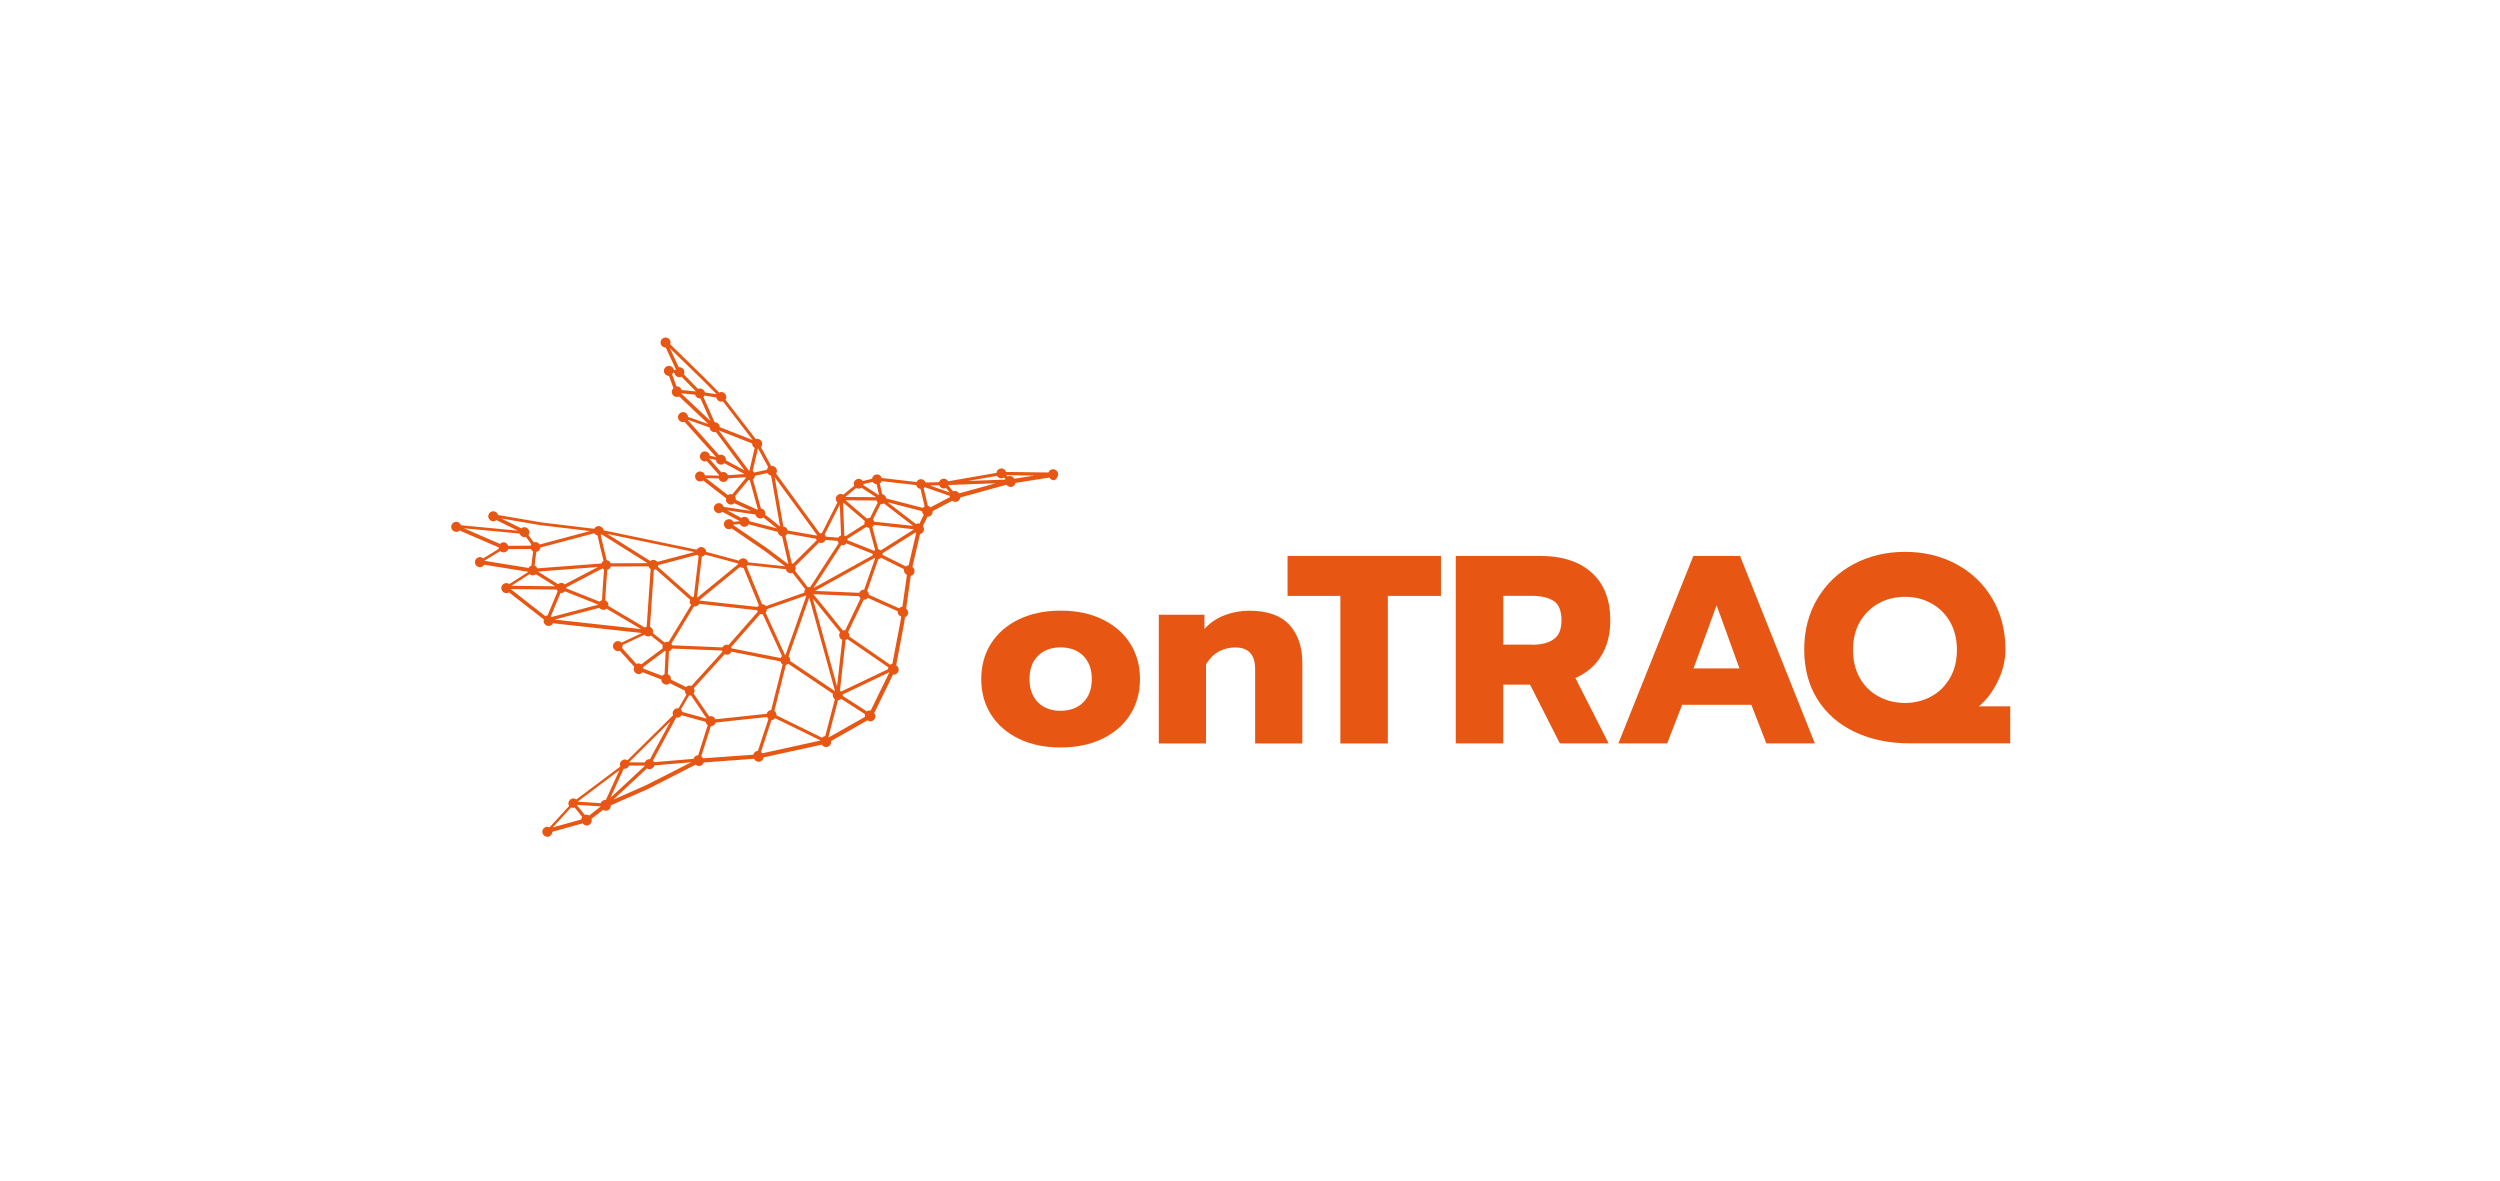 <?xml version="1.0" encoding="utf-8"?>
<!-- Generator: Adobe Illustrator 24.3.0, SVG Export Plug-In . SVG Version: 6.00 Build 0)  -->
<svg version="1.1" xmlns="http://www.w3.org/2000/svg" xmlns:xlink="http://www.w3.org/1999/xlink" x="0px" y="0px"
	 viewBox="0 0 380.18 179.63" style="enable-background:new 0 0 380.18 179.63;" xml:space="preserve">
<style type="text/css">
	.st0{fill:#E75713;}
</style>
<g id="Warstwa_3">
	<path class="st0" d="M160.9,71.98c-0.04-0.2-0.15-0.37-0.32-0.49c-0.17-0.11-0.37-0.16-0.57-0.12c-0.2,0.04-0.37,0.15-0.49,0.32
		c-0.03,0.05-0.05,0.11-0.07,0.16l-6.46-0.08c-0.05-0.16-0.14-0.31-0.28-0.4c-0.17-0.11-0.37-0.16-0.57-0.12
		c-0.2,0.04-0.37,0.15-0.49,0.32c-0.07,0.1-0.1,0.22-0.12,0.34l-7.34,1.28c-0.15-0.28-0.47-0.45-0.8-0.39
		c-0.2,0.04-0.37,0.15-0.49,0.32c-0.04,0.06-0.06,0.13-0.09,0.2l-2.05,0.06c-0.12-0.34-0.47-0.56-0.84-0.5
		c-0.2,0.04-0.37,0.15-0.49,0.32c-0.02,0.03-0.03,0.07-0.04,0.1l-5.31-0.61c-0.05-0.16-0.14-0.31-0.28-0.41
		c-0.17-0.11-0.37-0.16-0.57-0.12c-0.2,0.04-0.37,0.15-0.49,0.32c-0.07,0.1-0.1,0.21-0.12,0.33l-1.41,0.34
		c-0.05-0.08-0.11-0.14-0.19-0.2c-0.17-0.11-0.37-0.16-0.57-0.12c-0.2,0.04-0.37,0.15-0.49,0.32c-0.12,0.17-0.16,0.37-0.12,0.57
		c0.01,0.06,0.04,0.11,0.06,0.16l-1.65,1.34c-0.16-0.09-0.34-0.13-0.52-0.1c-0.2,0.04-0.38,0.15-0.49,0.32
		c-0.12,0.17-0.16,0.37-0.12,0.57c0.03,0.16,0.11,0.29,0.23,0.4l-2.38,4.69c-0.08-0.01-0.17-0.02-0.25,0
		c-0.02,0-0.03,0.01-0.04,0.02l-6.65-9.09c0.1-0.16,0.15-0.35,0.11-0.55l0,0c-0.04-0.2-0.15-0.37-0.32-0.49
		c-0.16-0.11-0.35-0.15-0.54-0.12l-1.56-2.88c0.15-0.17,0.23-0.39,0.18-0.63l0,0c-0.04-0.2-0.15-0.37-0.32-0.49
		c-0.17-0.11-0.37-0.16-0.57-0.12c-0.03,0-0.05,0.02-0.07,0.03l-4.61-5.99c0.11-0.16,0.15-0.36,0.11-0.55
		c-0.04-0.2-0.15-0.37-0.32-0.49c-0.17-0.12-0.37-0.16-0.57-0.12c-0.06,0.01-0.12,0.04-0.17,0.07l-2.23-2.25l-5.23-5.1
		c0.05-0.12,0.07-0.26,0.05-0.4l0,0c-0.04-0.2-0.15-0.37-0.32-0.49c-0.17-0.12-0.37-0.16-0.57-0.12c-0.2,0.04-0.37,0.15-0.49,0.32
		s-0.16,0.37-0.12,0.57c0.04,0.2,0.15,0.37,0.32,0.49c0.13,0.09,0.28,0.14,0.43,0.14c0.01,0,0.02,0,0.03,0l1.53,3.29
		c-0.04,0.04-0.08,0.09-0.11,0.14l-0.19-0.04c-0.04-0.2-0.15-0.37-0.32-0.48c-0.17-0.11-0.37-0.16-0.57-0.12
		c-0.2,0.04-0.37,0.15-0.49,0.32c-0.12,0.17-0.16,0.37-0.12,0.57c0.04,0.2,0.15,0.37,0.32,0.49c0.13,0.09,0.28,0.14,0.43,0.14
		c0,0,0.01,0,0.01,0l0.68,1.88c-0.04,0.04-0.09,0.07-0.12,0.12c-0.12,0.17-0.16,0.37-0.12,0.57c0.04,0.2,0.15,0.38,0.32,0.49
		c0.13,0.09,0.28,0.13,0.43,0.13c0.05,0,0.09,0,0.14-0.01c0.07-0.01,0.14-0.05,0.2-0.08l4.45,4.21l-3.1-1.09c0-0.03,0.01-0.07,0-0.1
		c-0.04-0.2-0.15-0.37-0.32-0.49c-0.17-0.12-0.37-0.16-0.57-0.12c-0.2,0.04-0.37,0.15-0.49,0.32c-0.12,0.17-0.16,0.37-0.12,0.57
		s0.15,0.37,0.32,0.49c0.13,0.09,0.28,0.13,0.43,0.13c0.05,0,0.09,0,0.14-0.01c0.03-0.01,0.06-0.03,0.09-0.04l4.81,5.37l-0.97-0.21
		c0-0.01,0-0.02,0-0.03l0,0c-0.04-0.2-0.15-0.37-0.32-0.49c-0.17-0.11-0.37-0.16-0.57-0.12c-0.22,0.04-0.39,0.17-0.5,0.35
		l-0.01,0.02c-0.09,0.15-0.13,0.33-0.1,0.51c0.04,0.2,0.15,0.37,0.32,0.49c0.13,0.09,0.28,0.14,0.43,0.14c0.05,0,0.09,0,0.14-0.01
		c0.05-0.01,0.1-0.04,0.14-0.06l1.89,2.15c-0.01,0.03-0.02,0.06-0.04,0.08l-2.12-0.05c-0.09-0.39-0.47-0.65-0.87-0.58
		c-0.2,0.04-0.37,0.15-0.49,0.32c-0.12,0.17-0.16,0.37-0.12,0.57s0.15,0.37,0.32,0.49c0.13,0.09,0.28,0.13,0.43,0.13
		c0.05,0,0.09,0,0.14-0.01c0.12-0.02,0.22-0.08,0.31-0.14l3.51,2.71c-0.03,0.11-0.04,0.22-0.02,0.34c0.04,0.2,0.15,0.37,0.32,0.49
		c0.13,0.09,0.28,0.13,0.43,0.13c0.05,0,0.09,0,0.14-0.01c0.15-0.03,0.26-0.1,0.37-0.2l2.55,1.17l-4.17-0.61
		c-0.1-0.38-0.48-0.64-0.87-0.56c-0.2,0.04-0.37,0.15-0.49,0.32c-0.12,0.17-0.16,0.37-0.12,0.57c0.07,0.37,0.39,0.62,0.75,0.62
		c0.05,0,0.09,0,0.14-0.01c0.15-0.03,0.27-0.11,0.37-0.2l2.66,1.42c0,0.01-0.01,0.01-0.01,0.02l-0.97,0.09
		c-0.06-0.1-0.13-0.2-0.23-0.27c-0.17-0.12-0.37-0.16-0.57-0.12c-0.2,0.04-0.37,0.15-0.49,0.32c-0.12,0.17-0.16,0.37-0.12,0.57
		c0.04,0.2,0.15,0.38,0.32,0.49c0.13,0.09,0.28,0.13,0.43,0.13c0.05,0,0.09,0,0.14-0.01c0.1-0.02,0.2-0.06,0.28-0.11l5.04,3.44
		l3.08,2.32l-5.64-0.6c-0.04-0.2-0.15-0.37-0.31-0.48c-0.17-0.12-0.37-0.16-0.57-0.12c-0.2,0.04-0.38,0.15-0.49,0.32
		c0,0.01-0.01,0.02-0.01,0.02l-4.98-1.33c0-0.04,0.01-0.07,0-0.11c-0.04-0.2-0.15-0.37-0.32-0.49c-0.17-0.11-0.37-0.16-0.57-0.12
		c-0.2,0.04-0.37,0.15-0.49,0.32c-0.01,0.02-0.02,0.04-0.03,0.07l-14.19-2.95c0-0.01,0-0.01,0-0.02l0,0
		c-0.04-0.2-0.15-0.37-0.32-0.49s-0.37-0.16-0.57-0.12c-0.2,0.04-0.37,0.15-0.49,0.32c-0.02,0.02-0.02,0.05-0.03,0.08l-8.11-0.98
		l-6.53-1.12c-0.05-0.17-0.14-0.33-0.29-0.43c-0.17-0.11-0.37-0.16-0.57-0.12c-0.41,0.08-0.69,0.47-0.61,0.89
		c0.07,0.37,0.39,0.62,0.75,0.62c0.05,0,0.09,0,0.14-0.01c0.13-0.02,0.24-0.09,0.34-0.17l3.25,1.6l-8.65-0.82
		c-0.05-0.15-0.14-0.29-0.28-0.39c-0.17-0.11-0.37-0.16-0.57-0.12c-0.2,0.04-0.37,0.15-0.49,0.32s-0.16,0.37-0.12,0.57
		c0.04,0.2,0.15,0.37,0.32,0.49c0.13,0.09,0.28,0.14,0.43,0.14c0.05,0,0.09,0,0.14-0.01c0.15-0.03,0.26-0.1,0.37-0.2l5.97,2.58
		c-0.01,0.07-0.01,0.13,0,0.2l-2.39,1.46c-0.17-0.15-0.39-0.23-0.63-0.18c-0.2,0.04-0.37,0.15-0.49,0.32s-0.16,0.37-0.12,0.57
		s0.15,0.37,0.32,0.49c0.13,0.09,0.28,0.13,0.43,0.13c0.05,0,0.09,0,0.14-0.01c0.22-0.04,0.4-0.18,0.51-0.36l6.7,1.08
		c0,0,0,0.01,0,0.01c0,0,0,0.01,0,0.01l-2.89,1.85c-0.01,0-0.01-0.01-0.02-0.02c-0.17-0.11-0.37-0.16-0.57-0.12
		c-0.2,0.04-0.37,0.15-0.49,0.32c-0.12,0.17-0.16,0.37-0.12,0.57s0.15,0.37,0.32,0.49c0.13,0.09,0.28,0.13,0.43,0.13
		c0.05,0,0.09,0,0.14-0.01c0.1-0.02,0.18-0.06,0.26-0.11l5.31,4.13c-0.04,0.11-0.05,0.24-0.03,0.36c0.07,0.37,0.39,0.62,0.75,0.62
		c0.05,0,0.09,0,0.14-0.01c0.24-0.04,0.42-0.2,0.52-0.4l13.53,1.49l-3.11,1.46c-0.03-0.03-0.06-0.07-0.1-0.1
		c-0.17-0.11-0.37-0.16-0.57-0.12c-0.2,0.04-0.37,0.15-0.49,0.32c-0.12,0.17-0.16,0.37-0.12,0.57c0.07,0.37,0.39,0.62,0.75,0.62
		c0.05,0,0.09,0,0.14-0.01c0.05-0.01,0.09-0.04,0.13-0.05l2.21,2.44c-0.08,0.15-0.11,0.31-0.08,0.48c0.04,0.2,0.15,0.37,0.32,0.49
		c0.13,0.09,0.28,0.14,0.43,0.14c0.05,0,0.09,0,0.14-0.01c0.18-0.03,0.33-0.14,0.44-0.27l2.87,1.1c0,0.05-0.01,0.1,0,0.16
		c0.07,0.37,0.39,0.62,0.75,0.62c0.05,0,0.09,0,0.14-0.01c0.15-0.03,0.27-0.11,0.38-0.21l2.33,1.15c-0.01,0.07-0.02,0.14,0,0.21
		c0.03,0.16,0.11,0.29,0.21,0.39l-1.21,2.08c-0.09-0.01-0.18-0.02-0.26,0c-0.2,0.04-0.38,0.15-0.49,0.32
		c-0.12,0.17-0.16,0.37-0.12,0.57c0.01,0.05,0.04,0.1,0.06,0.15l-6.94,6.85c-0.16-0.09-0.34-0.14-0.53-0.1
		c-0.2,0.04-0.37,0.15-0.49,0.32c-0.12,0.17-0.16,0.37-0.12,0.57c0.01,0.05,0.04,0.1,0.06,0.15l-6.7,5.03
		c-0.01,0-0.01-0.01-0.02-0.02c-0.17-0.11-0.37-0.16-0.57-0.12c-0.2,0.04-0.37,0.15-0.49,0.32c-0.12,0.17-0.16,0.37-0.12,0.57
		c0.02,0.09,0.05,0.17,0.09,0.25l-2.97,3.24c-0.14-0.07-0.3-0.11-0.47-0.08c-0.2,0.04-0.37,0.15-0.49,0.32
		c-0.12,0.17-0.16,0.37-0.12,0.57c0.07,0.37,0.39,0.62,0.75,0.62c0.05,0,0.09,0,0.14-0.01c0.36-0.07,0.61-0.39,0.61-0.75l4.63-1.28
		c0.14,0.19,0.36,0.32,0.61,0.32c0.05,0,0.09,0,0.14-0.01c0.2-0.04,0.37-0.15,0.49-0.32s0.16-0.37,0.12-0.57
		c-0.01-0.04-0.03-0.07-0.04-0.1l1.77-1.37c0.13,0.08,0.27,0.13,0.42,0.13c0.05,0,0.09,0,0.14-0.01c0.39-0.07,0.64-0.42,0.61-0.81
		l5.68-2.5l7.23-3.69c0.14,0.12,0.31,0.2,0.51,0.2c0.05,0,0.09,0,0.14-0.01c0.29-0.05,0.5-0.27,0.58-0.52l7.67-0.56
		c0.06,0.13,0.13,0.24,0.25,0.32c0.13,0.09,0.28,0.13,0.43,0.13c0.05,0,0.09,0,0.14-0.01c0.2-0.04,0.37-0.15,0.49-0.32
		c0.07-0.1,0.1-0.21,0.12-0.33l8.86-1.94c0.14,0.22,0.38,0.36,0.65,0.36c0.05,0,0.09,0,0.14-0.01c0.2-0.04,0.37-0.15,0.49-0.32
		c0.12-0.17,0.16-0.37,0.12-0.57c0,0,0-0.01,0-0.01l5.54-3.15c0,0,0.01,0.01,0.01,0.01c0.13,0.09,0.28,0.14,0.43,0.14
		c0.05,0,0.09,0,0.14-0.01c0.41-0.08,0.69-0.47,0.61-0.89l0,0c-0.02-0.13-0.09-0.24-0.17-0.34l2.87-5.87c0.03,0,0.06,0.01,0.09,0.01
		c0.05,0,0.09,0,0.14-0.01c0.41-0.08,0.69-0.47,0.61-0.89l0,0c-0.04-0.23-0.19-0.4-0.37-0.51l1.23-6.5l0.11-0.82
		c0.14-0.06,0.27-0.14,0.35-0.26c0.12-0.17,0.16-0.37,0.12-0.57c-0.03-0.19-0.14-0.35-0.29-0.47l0.7-4.98
		c0.18-0.05,0.34-0.14,0.44-0.3c0.12-0.17,0.16-0.37,0.12-0.57c-0.04-0.21-0.15-0.38-0.31-0.49l1.16-5c0.4-0.09,0.66-0.47,0.59-0.88
		l0,0c-0.02-0.13-0.09-0.24-0.16-0.33l0.7-1.44c0.01,0,0.02,0.01,0.03,0.01c0.05,0,0.09,0,0.14-0.01c0.4-0.07,0.66-0.44,0.61-0.84
		l2.99-1.58c0.13,0.11,0.3,0.17,0.48,0.17c0.05,0,0.09,0,0.14-0.01c0.33-0.06,0.56-0.34,0.61-0.66l7.02-1.93
		c0.05,0.07,0.11,0.14,0.19,0.19c0.13,0.09,0.28,0.14,0.43,0.14c0.05,0,0.09,0,0.14-0.01c0.32-0.06,0.55-0.31,0.61-0.6l5.17-0.82
		c0.06,0.1,0.13,0.2,0.23,0.27c0.13,0.09,0.28,0.14,0.43,0.14c0.05,0,0.09,0,0.14-0.01C160.7,72.79,160.97,72.39,160.9,71.98
		L160.9,71.98z M141.5,77.15c-0.03-0.03-0.05-0.07-0.09-0.09c-0.09-0.06-0.2-0.1-0.3-0.12l-0.64-2.69c0.06-0.04,0.12-0.1,0.17-0.16
		l3.81,1.33c0,0.05-0.01,0.09,0,0.14c0,0.01,0.01,0.02,0.01,0.03L141.5,77.15z M137.12,92.28c-0.16,0.03-0.28,0.11-0.39,0.22
		l-4.61-2.06c0-0.05,0.01-0.1,0-0.15c-0.03-0.17-0.12-0.31-0.25-0.42l1.7-4.83c0.01,0,0.02,0,0.03,0c0.16-0.03,0.29-0.11,0.39-0.22
		c0.81,0.39,2.25,1.12,3.49,1.74c-0.02,0.1-0.02,0.2,0,0.3c0.04,0.2,0.15,0.37,0.32,0.49c0.04,0.03,0.08,0.04,0.12,0.06l-0.69,4.87
		C137.19,92.28,137.16,92.27,137.12,92.28z M132.13,108.04c-0.11,0.02-0.22,0.07-0.31,0.14l-3.67-2.35c0.01-0.07,0.01-0.14,0-0.22
		l7.11-3.39c0,0,0,0,0,0l-2.85,5.83C132.33,108.03,132.23,108.02,132.13,108.04z M106.9,115.32c-0.05-0.13-0.13-0.25-0.25-0.34
		l1.45-4.55c0.04,0,0.09,0,0.13-0.01c0.2-0.04,0.37-0.15,0.49-0.32c0.05-0.07,0.07-0.15,0.1-0.22l7.83-0.84
		c0.05,0.11,0.12,0.2,0.21,0.28l-1.61,4.88c-0.03,0-0.07-0.01-0.1,0c-0.2,0.04-0.37,0.15-0.49,0.32c-0.05,0.08-0.08,0.16-0.11,0.25
		L106.9,115.32z M99.45,115.9c-0.04-0.08-0.09-0.16-0.16-0.22l3.54-6.57c0.05,0.01,0.1,0.03,0.15,0.03c0.05,0,0.09,0,0.14-0.01
		c0.2-0.04,0.37-0.15,0.49-0.32c0.01-0.02,0.01-0.04,0.02-0.05l3.7,1.02c0,0.01,0,0.03,0,0.04c0.04,0.19,0.14,0.35,0.29,0.46
		l-1.45,4.58c-0.04,0-0.07-0.01-0.11,0c-0.2,0.04-0.37,0.15-0.49,0.32c-0.05,0.07-0.07,0.14-0.1,0.22L99.45,115.9z M89.01,123.9
		c-0.03,0-0.04,0.02-0.07,0.03l-1.17-1.45c0.02-0.03,0.02-0.05,0.04-0.08l3.53,0.23c0,0,0,0.01,0.01,0.01l-1.76,1.38
		C89.41,123.91,89.21,123.86,89.01,123.9z M94.68,98.08L98,96.53c0.14,0.15,0.34,0.25,0.55,0.25c0.05,0,0.09,0,0.14-0.01
		c0.1-0.02,0.2-0.06,0.28-0.12l1.82,1.44c-0.04,0.12-0.06,0.25-0.04,0.38c0.01,0.04,0.03,0.07,0.04,0.11l-3.27,2.45
		c0,0-0.01-0.01-0.01-0.01c-0.17-0.11-0.37-0.16-0.57-0.12c-0.06,0.01-0.11,0.04-0.16,0.06l-2.19-2.43
		C94.66,98.4,94.69,98.25,94.68,98.08z M77.65,89.58l7,0.08c0.04,0.1,0.09,0.18,0.15,0.26l-1.53,3.67c-0.01,0-0.03,0-0.04,0
		c-0.11,0.02-0.2,0.06-0.29,0.12L77.65,89.58C77.65,89.59,77.65,89.59,77.65,89.58z M81.71,86.43c-0.06-0.13-0.13-0.24-0.25-0.33
		c-0.05-0.03-0.11-0.05-0.16-0.07c0.05-0.53,0.15-1.3,0.26-2.1c0.2-0.04,0.37-0.15,0.49-0.32c0.07-0.1,0.11-0.22,0.12-0.34
		l8.21-2.18c0.05,0.08,0.12,0.16,0.21,0.22c0.08,0.06,0.17,0.09,0.27,0.11c0.22,1,0.62,2.68,0.92,3.86
		c-0.15,0.09-0.25,0.24-0.31,0.41L81.71,86.43z M77.28,83c-0.12-0.36-0.47-0.59-0.85-0.52c-0.16,0.03-0.29,0.12-0.4,0.23l-5.48-2.37
		l8.48,0.8c0.05,0.16,0.14,0.31,0.29,0.41c0.13,0.09,0.28,0.13,0.43,0.13c0.05,0,0.09,0,0.14-0.01c0.03-0.01,0.05-0.02,0.08-0.03
		l0.82,1.12c-0.05,0.07-0.07,0.14-0.09,0.22L77.28,83z M119.5,86.56c0.08,0.36,0.39,0.61,0.74,0.61c0.05,0,0.09,0,0.14-0.01
		c0.05-0.01,0.08-0.03,0.13-0.05l1.94,2.49c-0.1,0.15-0.15,0.33-0.13,0.52l-5.84,2.05c-0.14-0.18-0.35-0.28-0.59-0.28l-2.36-5.78
		c0.03-0.03,0.07-0.05,0.09-0.09c0.02-0.03,0.02-0.06,0.04-0.09L119.5,86.56z M113.95,79.22c-0.04-0.2-0.15-0.37-0.32-0.49
		c-0.17-0.12-0.37-0.16-0.57-0.12c-0.12,0.02-0.22,0.08-0.32,0.15l-2.15-1.15l4.29,0.63c0.07,0.36,0.39,0.61,0.74,0.61
		c0.05,0,0.09,0,0.14-0.01c0.12-0.02,0.22-0.08,0.32-0.15c0.7,0.56,1.51,1.2,2.07,1.66c-1.5-0.38-3.26-0.84-4.21-1.1
		C113.95,79.23,113.95,79.23,113.95,79.22L113.95,79.22z M111.89,75.76c-0.02-0.11-0.06-0.2-0.12-0.29
		c0.56-0.67,1.49-1.79,2.05-2.47c0.07,0.02,0.14,0.04,0.21,0.04c0.27,0.95,0.78,2.82,1.21,4.38c-0.04,0.02-0.07,0.05-0.1,0.08
		l-3.26-1.49C111.9,75.94,111.9,75.85,111.89,75.76L111.89,75.76z M103.61,59.81l2.11,0.21c0.08,0.34,0.39,0.58,0.74,0.58
		c0.02,0,0.04,0,0.06-0.01c0.52,1.17,1.13,2.54,1.52,3.43l-4.44-4.18C103.6,59.83,103.6,59.82,103.61,59.81z M108.94,60.45
		c0,0,0,0.01,0,0.01c0.07,0.37,0.39,0.62,0.75,0.62c0.05,0,0.09,0,0.14-0.01c0.04-0.01,0.07-0.03,0.1-0.04l4.53,5.89l-5.02-1.97
		c0-0.04,0.01-0.08,0-0.13l0,0c-0.04-0.2-0.15-0.37-0.32-0.49c-0.13-0.09-0.29-0.12-0.45-0.12c-0.25-0.59-0.74-1.71-1.7-3.84
		c0.04-0.04,0.08-0.07,0.11-0.11c0.02-0.03,0.03-0.07,0.04-0.1L108.94,60.45z M114.39,67.44c0,0.05-0.01,0.1,0,0.15
		c0.04,0.2,0.15,0.37,0.32,0.49c0.02,0.01,0.04,0.02,0.06,0.03l-0.8,3.43c-0.01,0-0.03,0-0.04,0c-0.02,0-0.03,0.02-0.05,0.02
		l-4.56-6.1L114.39,67.44z M116.36,78.26c0.03-0.1,0.03-0.21,0.01-0.32c-0.04-0.2-0.15-0.37-0.32-0.49c-0.1-0.07-0.21-0.1-0.33-0.12
		c-0.38-1.37-0.93-3.39-1.22-4.43c0.18-0.13,0.29-0.33,0.31-0.55l1.9-0.42c0.06,0.11,0.13,0.2,0.23,0.27
		c0.1,0.07,0.21,0.1,0.32,0.12c0.29,1.61,0.97,5.5,1.37,7.76C118.19,79.71,117.49,79.14,116.36,78.26z M119.68,81.25
		c0.02-0.03,0.03-0.07,0.04-0.1l4.38,0.78c0,0,0,0.01,0,0.01c0.02,0.08,0.05,0.16,0.09,0.23l-3.6,3.56
		c-0.06-0.03-0.12-0.06-0.19-0.08l-0.96-4.18C119.53,81.42,119.61,81.35,119.68,81.25z M151.84,72.61c0.13,0.09,0.28,0.13,0.43,0.13
		c0.05,0,0.09,0,0.14-0.01c0.09-0.02,0.18-0.05,0.25-0.1c0.08,0.07,0.16,0.14,0.23,0.2c-0.02,0.03-0.03,0.07-0.04,0.1l-5.65,0.21
		l4.42-0.77C151.68,72.47,151.75,72.55,151.84,72.61z M143.52,74.29c0.05,0,0.09,0,0.14-0.01c0.07-0.01,0.13-0.05,0.2-0.08
		l0.57,0.69l-3.02-1.06l1.42-0.04C142.93,74.08,143.21,74.29,143.52,74.29z M139.98,74.35l0.63,2.67c-0.1,0.05-0.19,0.12-0.25,0.22
		l-5.59-1.44c0-0.01,0-0.02,0-0.03l0,0c-0.04-0.2-0.15-0.37-0.32-0.49c-0.09-0.06-0.19-0.1-0.29-0.12
		c-0.11-0.48-0.26-1.14-0.37-1.64c0.08-0.05,0.15-0.12,0.21-0.2c0.03-0.05,0.05-0.1,0.07-0.15l5.26,0.6
		C139.39,74.09,139.66,74.31,139.98,74.35z M131.41,89.68c-0.06,0-0.12-0.01-0.17,0c-0.27,0.05-0.46,0.24-0.56,0.47l-6.73-0.29
		l9.02-5c0.02,0.02,0.03,0.04,0.05,0.06c0.02,0.01,0.03,0.01,0.05,0.02L131.41,89.68z M127.95,97.23c0.04,0.03,0.09,0.04,0.13,0.06
		l-0.79,7.09l-3.68-13.35c0.96,1.17,2.72,3.35,4.15,5.13c-0.12,0.16-0.17,0.37-0.13,0.58C127.67,96.94,127.79,97.12,127.95,97.23z
		 M117.19,107.99c-0.2,0.04-0.37,0.15-0.49,0.32c-0.05,0.07-0.08,0.15-0.1,0.24l-7.82,0.83c-0.06-0.13-0.14-0.25-0.26-0.34
		c-0.17-0.12-0.37-0.16-0.57-0.12c-0.03,0.01-0.06,0.03-0.09,0.04l-2.38-3.5c0,0,0,0,0.01-0.01c0.11-0.17,0.16-0.37,0.12-0.57
		c-0.02-0.08-0.05-0.16-0.09-0.23l4.69-5.17c0.1,0.05,0.21,0.08,0.32,0.08c0.05,0,0.09,0,0.14-0.01c0.2-0.04,0.37-0.15,0.49-0.32
		c0.03-0.04,0.04-0.09,0.06-0.13l7.45,1.48c0.05,0.17,0.14,0.32,0.29,0.42c0.02,0.01,0.04,0.02,0.06,0.03l-1.75,6.97
		C117.25,107.99,117.22,107.98,117.19,107.99z M102.22,98.13c-0.03-0.09-0.07-0.18-0.12-0.25l3.44-5.67
		c0.04,0.01,0.07,0.02,0.11,0.02c0.05,0,0.09,0,0.14-0.01c0.2-0.04,0.37-0.15,0.49-0.32c0.02-0.02,0.02-0.05,0.03-0.07l8.83,0.97
		c0.02,0.08,0.05,0.16,0.09,0.23l-4.44,5.06c-0.12-0.04-0.25-0.07-0.39-0.04c-0.2,0.04-0.37,0.15-0.49,0.32
		c-0.02,0.02-0.02,0.05-0.03,0.08L102.22,98.13z M83.8,93.72c-0.01-0.01-0.02-0.01-0.03-0.01l1.48-3.55
		c0.04,0.01,0.07,0.02,0.11,0.02c0.05,0,0.09,0,0.14-0.01c0.16-0.03,0.3-0.12,0.41-0.24L91,91.95l-7.09,1.87
		C83.87,93.79,83.84,93.74,83.8,93.72z M91.62,86.44c0.07,0.07,0.15,0.13,0.24,0.18c-0.12,1.57-0.27,3.54-0.31,4.64
		c-0.14,0.04-0.26,0.12-0.36,0.24l-5.08-2.03c0-0.05,0.01-0.1,0-0.15L91.62,86.44z M91.5,81.26l6.97,4.38l-5.6,0.02
		c-0.05-0.14-0.14-0.27-0.26-0.35c-0.1-0.07-0.22-0.11-0.35-0.12c-0.32-1.31-0.71-2.91-0.91-3.83C91.4,81.33,91.45,81.3,91.5,81.26z
		 M92.51,91.84c-0.05-0.26-0.24-0.46-0.47-0.56c0.04-1.03,0.19-3.02,0.31-4.62c0.18-0.05,0.34-0.15,0.44-0.3
		c0.04-0.06,0.07-0.13,0.09-0.21l5.75-0.02c0.05,0.16,0.14,0.3,0.28,0.4c0.01,0.01,0.02,0.01,0.03,0.02l-0.6,8.75
		c-0.1,0.03-0.19,0.07-0.27,0.14l-5.57-3.3C92.53,92.04,92.53,91.94,92.51,91.84L92.51,91.84z M98.98,95.39
		c-0.04-0.03-0.09-0.04-0.14-0.06l0.6-8.67c0.02,0,0.03,0,0.05,0c0.09-0.02,0.16-0.05,0.23-0.09l5.23,4.64
		c-0.05,0.13-0.08,0.26-0.05,0.41c0.03,0.15,0.1,0.27,0.2,0.37l-3.42,5.63c-0.11-0.03-0.21-0.04-0.32-0.01
		c-0.1,0.02-0.19,0.06-0.27,0.11l-1.82-1.45c0.04-0.12,0.06-0.24,0.03-0.37C99.26,95.68,99.15,95.51,98.98,95.39z M122.53,90.57
		c0.03,0.03,0.05,0.05,0.08,0.08c-0.56,1.62-2.02,5.76-3.16,8.96c-0.02,0-0.04,0-0.07,0l-2.96-6.46c0.13-0.14,0.2-0.32,0.2-0.51
		L122.53,90.57z M120.92,86.11l3.64-3.6c0.09,0.04,0.19,0.06,0.29,0.06c0.05,0,0.09,0,0.14-0.01c0.2-0.04,0.37-0.15,0.49-0.32
		c0.03-0.04,0.04-0.09,0.06-0.13c0.7,0.04,1.37,0.09,1.85,0.14c0,0.01,0,0.02,0,0.03c0.02,0.12,0.08,0.23,0.15,0.32l-4.34,6.69
		c-0.09-0.02-0.18-0.02-0.27,0c-0.02,0-0.04,0.02-0.07,0.03l-1.96-2.53c0.09-0.16,0.13-0.34,0.1-0.52
		C120.98,86.21,120.95,86.16,120.92,86.11z M133.29,76.11c0.03,0.12,0.1,0.23,0.19,0.32l-1.18,2.35c-0.08-0.01-0.15-0.02-0.23,0
		c-0.08,0.01-0.15,0.05-0.22,0.09l-3.26-2.79L133.29,76.11z M128.29,76.47l3.23,2.77c-0.06,0.14-0.09,0.28-0.06,0.43
		c0,0.01,0.01,0.03,0.01,0.04l-2.89,1.84c-0.01-0.01-0.01-0.02-0.02-0.02c-0.05-0.03-0.1-0.05-0.16-0.07l-0.2-4.94
		C128.23,76.49,128.27,76.49,128.29,76.47z M127.95,82.88c0.06,0.01,0.12,0.03,0.18,0.03c0.05,0,0.09,0,0.14-0.01
		c0.18-0.03,0.33-0.14,0.44-0.27l4,1.59c-0.01,0.07-0.02,0.14,0,0.22c0,0,0,0,0,0.01l-9.01,4.98L127.95,82.88z M132.93,83.76
		l-4.05-1.61c0-0.05,0.01-0.1,0-0.15c0-0.02-0.02-0.03-0.02-0.05l2.89-1.83c0.12,0.09,0.26,0.14,0.42,0.15l0.91,3.36
		C133.02,83.67,132.97,83.72,132.93,83.76z M118.77,99.93c-0.03,0.04-0.04,0.09-0.06,0.14l-7.44-1.47c-0.02-0.07-0.04-0.14-0.08-0.2
		l4.43-5.04c0.09,0.03,0.18,0.06,0.27,0.06c0.04,0,0.07,0,0.11-0.01l2.93,6.39C118.86,99.83,118.81,99.87,118.77,99.93z
		 M120.15,100.22c-0.03-0.16-0.12-0.3-0.24-0.41c1.94-5.47,2.78-7.87,3.15-8.93l3.92,14.21c0,0-0.01,0.01-0.01,0.01l-6.82-4.58
		C120.16,100.42,120.17,100.32,120.15,100.22L120.15,100.22z M133.89,83.66c-0.1-0.07-0.21-0.1-0.32-0.12l-0.92-3.4
		c0.11-0.08,0.19-0.19,0.25-0.32l6.01,0.66c0,0,0,0,0,0.01c0,0.02,0.02,0.03,0.02,0.05l-4.99,3.16
		C133.92,83.69,133.91,83.67,133.89,83.66z M132.94,79.33c-0.03-0.13-0.1-0.23-0.19-0.33l1.17-2.35c0.03,0,0.06,0.01,0.09,0.01
		c0.05,0,0.09,0,0.14-0.01c0.09-0.02,0.17-0.05,0.25-0.1l4.45,3.42L132.94,79.33z M133.3,73.63c0.11,0.51,0.26,1.13,0.37,1.61
		c-0.02,0.01-0.05,0.01-0.07,0.03l-2.3-1.5c0.02-0.05,0.02-0.11,0.03-0.16l1.38-0.33C132.83,73.48,133.05,73.61,133.3,73.63z
		 M130.58,74.31c0.05,0,0.09,0,0.14-0.01c0.11-0.02,0.21-0.07,0.29-0.13l2.21,1.44l-4.66-0.04c0,0,0,0,0-0.01l1.65-1.36
		C130.33,74.27,130.45,74.31,130.58,74.31z M127.9,81.43c-0.18,0.06-0.33,0.17-0.42,0.33c-0.45-0.05-1.08-0.1-1.9-0.15
		c-0.03-0.12-0.09-0.22-0.18-0.31l2.31-4.59L127.9,81.43z M112.54,86.21c0.13,0.09,0.28,0.15,0.44,0.15c0.03,0,0.06,0,0.09-0.01
		l2.34,5.71c-0.06,0.05-0.11,0.09-0.15,0.15c-0.02,0.03-0.02,0.06-0.04,0.09l-8.81-0.97c0,0,0,0,0,0c-0.01-0.03-0.02-0.05-0.03-0.08
		L112.54,86.21z M105.51,90.72c-0.09,0.02-0.17,0.05-0.24,0.1l-5.23-4.63c0.03-0.08,0.05-0.16,0.05-0.25l5.94-1.57
		c0.06,0.07,0.13,0.13,0.21,0.17L105.51,90.72C105.51,90.72,105.51,90.72,105.51,90.72z M99.95,85.45c-0.05-0.06-0.1-0.13-0.17-0.17
		c-0.17-0.12-0.37-0.16-0.57-0.12c-0.12,0.02-0.23,0.08-0.32,0.15l-6.55-4.12l13.28,2.76L99.95,85.45z M90.93,86.23l-5.06,2.64
		c-0.03-0.03-0.05-0.06-0.08-0.09c-0.17-0.12-0.37-0.16-0.57-0.12c-0.14,0.02-0.25,0.1-0.35,0.18l-3.06-1.92L90.93,86.23z
		 M91.16,92.43c0.05,0.07,0.1,0.13,0.17,0.18c0.13,0.09,0.28,0.13,0.43,0.13c0.05,0,0.09,0,0.14-0.01c0.13-0.02,0.24-0.09,0.34-0.17
		l5.26,3.11l-13.17-1.45L91.16,92.43z M97.82,101.51c0-0.02-0.02-0.04-0.02-0.06l3.3-2.47c0.04,0.03,0.08,0.06,0.13,0.07
		c-0.05,1.03-0.13,2.58-0.17,3.48c-0.14,0.04-0.27,0.13-0.36,0.24l-2.88-1.09C97.82,101.62,97.83,101.57,97.82,101.51L97.82,101.51z
		 M101.71,102.62c-0.05-0.03-0.1-0.04-0.15-0.07c0.04-0.82,0.11-2.26,0.17-3.5c0.21-0.07,0.37-0.22,0.45-0.42l7.61,0.3
		c0.01,0.07,0.05,0.13,0.07,0.19l-4.72,5.2c-0.13-0.05-0.27-0.08-0.42-0.06c-0.16,0.03-0.29,0.12-0.39,0.22l-2.31-1.14
		c0.01-0.08,0.02-0.16,0-0.24C101.99,102.91,101.88,102.73,101.71,102.62z M104.86,105.78c0.05,0,0.09,0,0.14-0.01
		c0.03,0,0.05-0.02,0.07-0.03l2.39,3.52c0,0.01-0.01,0.02-0.01,0.02l-3.71-1.02c0-0.01,0-0.02,0-0.03c-0.03-0.14-0.1-0.26-0.19-0.36
		l1.23-2.1C104.81,105.76,104.83,105.78,104.86,105.78z M98.84,115.46c-0.07-0.01-0.14-0.02-0.21,0c-0.2,0.04-0.37,0.15-0.49,0.32
		c-0.03,0.05-0.05,0.11-0.07,0.16c-1.17-0.01-1.91-0.01-2.39-0.01c0-0.01-0.01-0.02-0.01-0.03l6.28-6.2L98.84,115.46z M94.97,116.91
		c0.05,0,0.09,0,0.14-0.01c0.27-0.05,0.46-0.24,0.56-0.48c0.63,0,1.57,0,2.39,0.01c0,0.01,0.01,0.02,0.01,0.03l-5.24,4.86l2.03-4.44
		C94.89,116.9,94.93,116.91,94.97,116.91z M115.73,114.33l1.6-4.84c0,0,0,0,0.01,0c0.05,0,0.09,0,0.14-0.01
		c0.17-0.03,0.31-0.12,0.42-0.25l6.89,3.38l-8.85,1.94C115.88,114.47,115.81,114.4,115.73,114.33z M125.49,111.96
		c-0.03,0-0.06-0.01-0.1,0c-0.16,0.03-0.28,0.11-0.39,0.22l-6.93-3.4c0-0.06,0.01-0.12,0-0.18c-0.04-0.21-0.15-0.38-0.31-0.49
		l1.75-7c0.01,0,0.01,0,0.02,0c0.13-0.02,0.24-0.09,0.34-0.17l6.8,4.57c-0.03,0.11-0.05,0.23-0.02,0.34
		c0.04,0.19,0.15,0.36,0.31,0.48L125.49,111.96z M135.06,101.76l-7.14,3.4c-0.06-0.05-0.12-0.1-0.19-0.13l0.86-7.71
		c0.1-0.03,0.19-0.07,0.27-0.13l6.23,4.29C135.06,101.57,135.05,101.67,135.06,101.76z M128.53,95.86c-0.09-0.02-0.19-0.02-0.29,0
		c-0.02,0-0.04,0.02-0.06,0.03c-2.6-3.23-3.84-4.77-4.46-5.49c0.01-0.01,0.01-0.03,0.02-0.04l6.91,0.3
		c0.04,0.13,0.11,0.25,0.21,0.34L128.53,95.86z M138.09,85.97c-0.13,0.02-0.24,0.09-0.33,0.17c-1.93-0.97-2.98-1.49-3.55-1.76
		c0.01-0.07,0.02-0.14,0-0.22l0,0c0-0.01-0.01-0.01-0.01-0.02l5.01-3.17c0.04,0.03,0.08,0.05,0.12,0.07l-1.15,4.94
		C138.15,85.97,138.12,85.96,138.09,85.97z M139.52,79.61c-0.08,0.01-0.15,0.05-0.22,0.09l-4.32-3.32l5.25,1.36
		c0,0.03-0.01,0.07,0,0.1c0.03,0.17,0.13,0.31,0.25,0.43l-0.66,1.37C139.72,79.59,139.62,79.59,139.52,79.61z M145.63,74.79
		c-0.17-0.12-0.37-0.16-0.57-0.12c-0.04,0.01-0.08,0.03-0.12,0.05l-0.73-0.88c0.01-0.03,0.03-0.05,0.03-0.08l7.19-0.27l-5.58,1.54
		C145.79,74.94,145.72,74.86,145.63,74.79z M124.19,81.45l-4.4-0.78c-0.04-0.19-0.15-0.36-0.31-0.47c-0.1-0.07-0.22-0.11-0.35-0.12
		c-0.31-1.77-0.98-5.62-1.32-7.52l6.43,8.8C124.22,81.38,124.21,81.41,124.19,81.45z M116.83,71.06c-0.03,0.03-0.06,0.05-0.08,0.08
		c-0.06,0.09-0.1,0.19-0.12,0.29l-1.93,0.43c-0.05-0.08-0.12-0.15-0.2-0.2c-0.01-0.01-0.03-0.01-0.04-0.02l0.8-3.44
		c0.01,0,0.02,0,0.02,0c0,0,0,0,0,0L116.83,71.06z M108.98,59.95l-1.79-0.27c-0.09-0.4-0.47-0.66-0.88-0.59
		c-0.06,0.01-0.1,0.04-0.15,0.06l-2.17-2.23c0.07-0.14,0.1-0.3,0.08-0.46c-0.04-0.2-0.15-0.37-0.32-0.49
		c-0.16-0.11-0.34-0.15-0.53-0.12l-1.35-2.9l4.93,4.81L108.98,59.95z M103.31,57.36c0.05,0,0.09,0,0.14-0.01
		c0.07-0.01,0.12-0.04,0.18-0.07l2.16,2.21c-0.01,0.01-0.01,0.02-0.01,0.03l-2.13-0.21c-0.05-0.17-0.14-0.33-0.29-0.43
		c-0.14-0.1-0.31-0.13-0.48-0.12l-0.68-1.86c0.08-0.06,0.14-0.14,0.19-0.23l0.18,0.03c0,0.01,0,0.02,0,0.03
		C102.63,57.11,102.95,57.36,103.31,57.36z M104.54,63.82l3.39,1.19c0,0.03-0.01,0.07,0,0.1c0.04,0.2,0.15,0.38,0.32,0.49
		c0.13,0.09,0.28,0.13,0.43,0.13c0.05,0,0.09,0,0.14-0.01c0.02,0,0.04-0.02,0.05-0.02l4.35,5.83c-0.99-0.53-2.14-1.16-2.84-1.53
		c0.01-0.07,0.02-0.15,0-0.23l0,0c-0.04-0.2-0.15-0.37-0.32-0.49c-0.17-0.12-0.37-0.16-0.57-0.12c-0.05,0.01-0.09,0.04-0.14,0.05
		L104.54,63.82z M108.89,69.94c0,0.03-0.01,0.07,0,0.1c0.04,0.2,0.15,0.37,0.32,0.49c0.13,0.09,0.28,0.13,0.43,0.13
		c0.05,0,0.09,0,0.14-0.01c0.15-0.03,0.28-0.11,0.38-0.21c0.82,0.44,2.21,1.19,3.05,1.65l-2.52,0.17c-0.06-0.14-0.14-0.26-0.26-0.35
		c-0.17-0.12-0.37-0.16-0.57-0.12c-0.05,0.01-0.1,0.04-0.15,0.06l-1.86-2.12L108.89,69.94z M109.29,72.75
		c0.05,0.16,0.14,0.31,0.28,0.41c0.13,0.09,0.28,0.13,0.43,0.13c0.05,0,0.09,0,0.14-0.01c0.2-0.04,0.37-0.15,0.49-0.32
		c0.04-0.06,0.07-0.14,0.09-0.21l2.65-0.18c0.02,0.04,0.02,0.08,0.05,0.12c-0.57,0.69-1.51,1.81-2.06,2.49
		c-0.12-0.04-0.24-0.05-0.36-0.03c-0.12,0.02-0.22,0.07-0.31,0.14l-3.33-2.58L109.29,72.75z M111.54,79.87
		c0.01-0.03,0.02-0.06,0.03-0.1l0.96-0.09c0.06,0.12,0.13,0.22,0.24,0.3c0.13,0.09,0.28,0.13,0.43,0.13c0.05,0,0.09,0,0.14-0.01
		c0.23-0.04,0.41-0.19,0.51-0.37c0.7,0.2,2.02,0.54,4.45,1.16c0,0.02-0.01,0.05,0,0.07c0.06,0.33,0.32,0.55,0.63,0.6l0.96,4.17
		c-0.02,0.01-0.05,0.01-0.07,0.03l-3.25-2.45L111.54,79.87z M112.25,85.8l-6.17,5.05c0,0,0,0,0,0c-0.02-0.02-0.05-0.02-0.08-0.03
		l0.73-6.18c0.01,0,0.01,0,0.02,0c0.2-0.04,0.36-0.15,0.47-0.3l5,1.34c0,0.02,0,0.04,0,0.06C112.23,85.75,112.25,85.77,112.25,85.8z
		 M89.71,80.76l-7.64,2.04c-0.06-0.09-0.13-0.17-0.22-0.23c-0.17-0.11-0.37-0.16-0.57-0.12c-0.03,0.01-0.06,0.03-0.09,0.04
		l-0.82-1.12c0.11-0.17,0.16-0.37,0.12-0.57c-0.04-0.2-0.15-0.37-0.32-0.49c-0.17-0.12-0.37-0.16-0.57-0.12
		c-0.12,0.02-0.23,0.08-0.33,0.16l-3.06-1.51l5.95,1.02L89.71,80.76z M73.69,85.25l2.39-1.45c0.02,0.02,0.04,0.05,0.07,0.07
		c0.13,0.09,0.28,0.13,0.43,0.13c0.05,0,0.09,0,0.14-0.01c0.2-0.04,0.37-0.15,0.49-0.32c0.03-0.05,0.05-0.11,0.07-0.16l3.46-0.02
		c0.06,0.13,0.14,0.25,0.26,0.33c0.03,0.02,0.05,0.03,0.08,0.04c-0.11,0.73-0.22,1.56-0.27,2.16c-0.19,0.06-0.34,0.19-0.43,0.35
		l-6.68-1.08C73.69,85.28,73.69,85.26,73.69,85.25L73.69,85.25z M81.03,87.49c0.05,0,0.09,0,0.14-0.01
		c0.13-0.02,0.23-0.08,0.33-0.16l2.93,1.84l-6.66-0.08l2.77-1.78C80.67,87.43,80.84,87.49,81.03,87.49z M94.2,117.12l-2.07,4.54
		c-0.07-0.01-0.14-0.02-0.21,0c-0.2,0.04-0.37,0.15-0.49,0.32c-0.03,0.05-0.05,0.1-0.07,0.16l-3.5-0.23c0,0,0-0.01-0.01-0.01
		L94.2,117.12z M86.85,122.79c0.09,0.03,0.18,0.06,0.28,0.06c0.05,0,0.09,0,0.14-0.01c0.04-0.01,0.07-0.03,0.11-0.05l1.15,1.42
		c-0.08,0.12-0.12,0.26-0.13,0.41l-4.33,1.2L86.85,122.79z M98.26,119.4l-5,2.21l5.12-4.75c0.12,0.07,0.25,0.11,0.39,0.11
		c0.05,0,0.09,0,0.14-0.01c0.3-0.06,0.52-0.28,0.6-0.56l5.61-0.48L98.26,119.4z M126.03,112.14c-0.02-0.02-0.03-0.04-0.05-0.05
		l1.46-5.61c0.03,0,0.07,0,0.1-0.01c0.15-0.03,0.26-0.1,0.37-0.2l3.63,2.33c-0.03,0.11-0.04,0.22-0.02,0.34
		c0,0.02,0.02,0.04,0.03,0.07L126.03,112.14z M135.7,100.95c-0.01,0-0.02,0-0.03,0c-0.11,0.02-0.21,0.07-0.3,0.13l-6.24-4.3
		c0.02-0.1,0.03-0.21,0.01-0.31l0,0c-0.02-0.13-0.09-0.25-0.17-0.34l2.37-4.94c0.01,0,0.03,0.01,0.04,0.01c0.05,0,0.09,0,0.14-0.01
		c0.18-0.03,0.33-0.13,0.44-0.27l4.56,2.03c-0.01,0.07-0.02,0.15,0,0.22c0.05,0.28,0.26,0.5,0.52,0.58l-0.1,0.71L135.7,100.95z
		 M154.24,72.8c-0.06-0.11-0.13-0.21-0.24-0.28c-0.17-0.12-0.37-0.16-0.57-0.12c-0.07,0.01-0.13,0.05-0.19,0.08
		c-0.07-0.06-0.16-0.14-0.25-0.22l4.34,0.06L154.24,72.8z"/>
</g>
<g id="Warstwa_11">
	<g>
		<path class="st0" d="M154.93,112.34c-1.82-0.88-3.23-2.11-4.22-3.67c-0.99-1.56-1.49-3.37-1.49-5.41c0-2.04,0.5-3.84,1.49-5.4
			c0.99-1.56,2.4-2.79,4.22-3.67c1.82-0.88,3.94-1.33,6.36-1.33c2.42,0,4.54,0.44,6.36,1.33c1.82,0.88,3.23,2.11,4.22,3.67
			c0.99,1.56,1.49,3.37,1.49,5.4c0,2.04-0.5,3.84-1.49,5.41c-0.99,1.56-2.4,2.79-4.22,3.67c-1.82,0.88-3.94,1.33-6.36,1.33
			C158.88,113.67,156.75,113.23,154.93,112.34z M164.74,106.8c0.86-0.86,1.29-2.03,1.29-3.53c0-1.5-0.43-2.67-1.29-3.53
			c-0.86-0.86-2.01-1.29-3.45-1.29c-1.44,0-2.59,0.43-3.45,1.29c-0.86,0.86-1.28,2.03-1.28,3.53c0,1.5,0.43,2.67,1.28,3.53
			c0.86,0.86,2.01,1.29,3.45,1.29C162.74,108.08,163.89,107.65,164.74,106.8z"/>
		<path class="st0" d="M176.23,93.48h6.93v2.16c0.84-0.92,1.86-1.62,3.06-2.08c1.2-0.46,2.45-0.69,3.75-0.69
			c2.75,0,4.78,0.71,6.1,2.14c1.32,1.43,1.98,3.37,1.98,5.81v12.24h-7.18v-11.3c0-2.2-1.01-3.3-3.02-3.3
			c-0.92,0-1.77,0.21-2.53,0.63c-0.76,0.42-1.4,1.07-1.92,1.94v12.03h-7.18V93.48z"/>
		<path class="st0" d="M203.84,90.62h-8.04v-6.08h23.33v6.08h-8.08v22.44h-7.22V90.62z"/>
		<path class="st0" d="M221.38,84.54h12.81c3.35,0,5.96,0.84,7.85,2.53c1.89,1.69,2.84,4.11,2.84,7.26c0,2.12-0.46,3.93-1.39,5.43
			c-0.92,1.5-2.23,2.61-3.92,3.34l5.06,9.95h-7.42l-4.53-8.93h-4.08v8.93h-7.22V84.54z M232.93,98.05c1.44,0,2.56-0.28,3.35-0.84
			c0.79-0.56,1.18-1.52,1.18-2.88c0-1.41-0.39-2.39-1.16-2.92c-0.78-0.53-1.9-0.8-3.37-0.8h-4.32v7.42H232.93z"/>
		<path class="st0" d="M257.51,84.54h7.1l11.38,28.51h-7.38l-2.28-5.87h-10.52l-2.28,5.87h-7.42L257.51,84.54z M264.52,101.64
			l-3.47-9.59l-3.51,9.59H264.52z"/>
		<path class="st0" d="M282.08,111.32c-2.45-1.16-4.34-2.81-5.69-4.96c-1.35-2.15-2.02-4.68-2.02-7.59c0-2.91,0.67-5.49,2.02-7.75
			c1.35-2.26,3.18-4,5.51-5.24c2.33-1.24,4.93-1.86,7.81-1.86c2.85,0,5.45,0.62,7.77,1.86c2.33,1.24,4.15,2.98,5.49,5.24
			c1.33,2.26,2,4.84,2,7.75c0,1.63-0.39,3.24-1.16,4.83c-0.77,1.59-1.73,2.86-2.88,3.81h4.77v5.63h-15.09
			C287.37,113.06,284.53,112.48,282.08,111.32z M293.67,105.92c1.2-0.65,2.15-1.59,2.86-2.81c0.71-1.22,1.06-2.65,1.06-4.28
			s-0.35-3.05-1.04-4.26c-0.69-1.21-1.64-2.15-2.84-2.81c-1.2-0.67-2.53-1-4-1c-1.5,0-2.84,0.33-4.04,1
			c-1.2,0.67-2.14,1.61-2.84,2.81c-0.69,1.21-1.04,2.63-1.04,4.26s0.35,3.06,1.04,4.28c0.69,1.22,1.65,2.16,2.86,2.81
			s2.55,0.98,4.02,0.98C291.15,106.9,292.47,106.57,293.67,105.92z"/>
	</g>
</g>
</svg>
